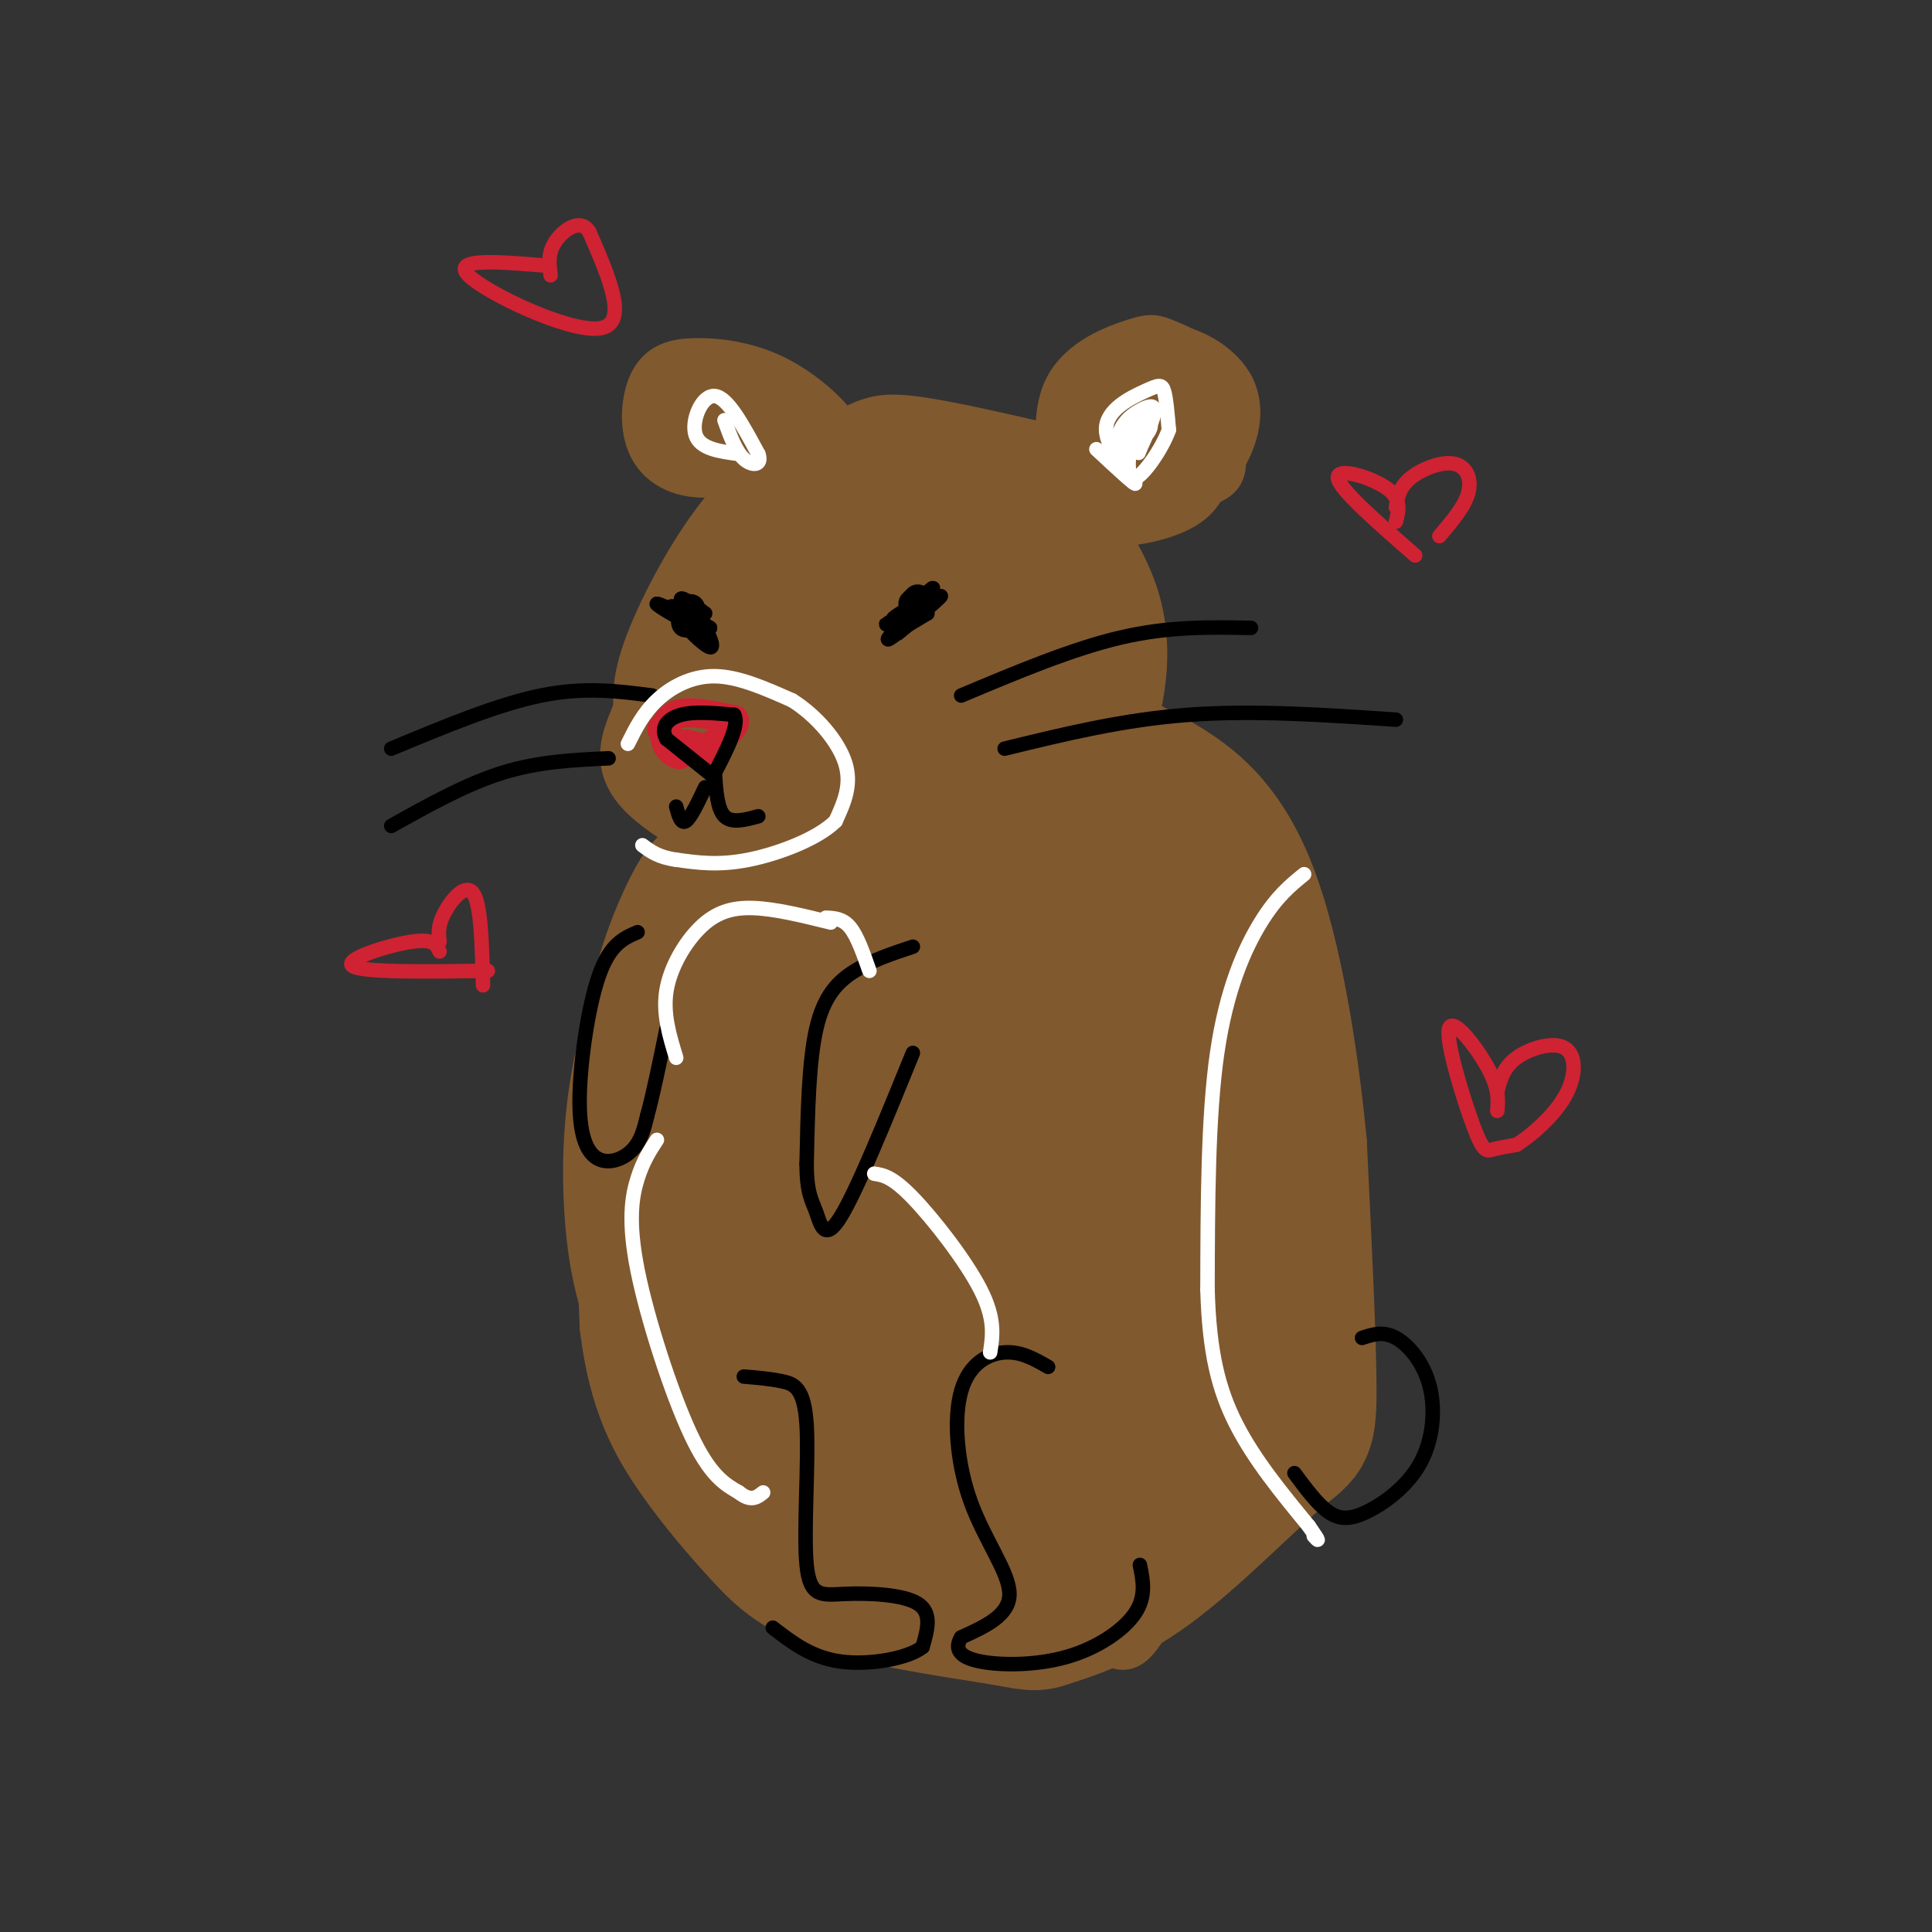 <svg viewBox='0 0 400 400' version='1.1' xmlns='http://www.w3.org/2000/svg' xmlns:xlink='http://www.w3.org/1999/xlink'><rect x="0" y="0" width="400" height="400" fill="#333333" stroke="none"/><g fill='none' stroke='rgb(129,89,47)' stroke-width='12' stroke-linecap='round' stroke-linejoin='round'><path d='M218,94c-11.178,-2.578 -22.356,-5.156 -29,-6c-6.644,-0.844 -8.756,0.044 -14,3c-5.244,2.956 -13.622,7.978 -22,13'/><path d='M153,104c-7.067,7.578 -13.733,20.022 -17,28c-3.267,7.978 -3.133,11.489 -3,15'/><path d='M133,147c-1.889,5.044 -5.111,10.156 0,16c5.111,5.844 18.556,12.422 32,19'/><path d='M165,182c10.998,3.766 22.494,3.679 30,3c7.506,-0.679 11.021,-1.952 15,-4c3.979,-2.048 8.423,-4.871 12,-9c3.577,-4.129 6.289,-9.565 9,-15'/><path d='M231,157c3.247,-8.037 6.865,-20.631 3,-33c-3.865,-12.369 -15.212,-24.513 -17,-26c-1.788,-1.487 5.985,7.684 9,14c3.015,6.316 1.273,9.777 0,15c-1.273,5.223 -2.078,12.206 -5,19c-2.922,6.794 -7.961,13.397 -13,20'/><path d='M208,166c-4.681,5.464 -9.882,9.123 -13,11c-3.118,1.877 -4.151,1.971 -8,-1c-3.849,-2.971 -10.513,-9.009 -14,-14c-3.487,-4.991 -3.798,-8.937 -4,-13c-0.202,-4.063 -0.294,-8.244 0,-12c0.294,-3.756 0.975,-7.087 6,-12c5.025,-4.913 14.395,-11.410 20,-14c5.605,-2.590 7.447,-1.275 10,0c2.553,1.275 5.819,2.511 8,4c2.181,1.489 3.277,3.233 4,8c0.723,4.767 1.073,12.557 -4,22c-5.073,9.443 -15.569,20.539 -24,26c-8.431,5.461 -14.796,5.289 -22,1c-7.204,-4.289 -15.246,-12.694 -19,-17c-3.754,-4.306 -3.221,-4.513 -3,-7c0.221,-2.487 0.130,-7.253 2,-12c1.870,-4.747 5.700,-9.477 9,-13c3.300,-3.523 6.070,-5.841 14,-9c7.930,-3.159 21.020,-7.158 28,-8c6.980,-0.842 7.852,1.474 9,4c1.148,2.526 2.574,5.263 4,8'/><path d='M211,118c-0.195,4.888 -2.682,13.109 -6,20c-3.318,6.891 -7.465,12.453 -14,18c-6.535,5.547 -15.456,11.079 -21,13c-5.544,1.921 -7.711,0.230 -10,-1c-2.289,-1.230 -4.702,-1.998 -8,-7c-3.298,-5.002 -7.483,-14.239 -8,-21c-0.517,-6.761 2.635,-11.046 5,-15c2.365,-3.954 3.944,-7.576 11,-13c7.056,-5.424 19.590,-12.648 28,-14c8.410,-1.352 12.695,3.169 15,6c2.305,2.831 2.628,3.972 1,10c-1.628,6.028 -5.208,16.942 -9,25c-3.792,8.058 -7.798,13.260 -14,18c-6.202,4.740 -14.602,9.019 -19,11c-4.398,1.981 -4.794,1.665 -8,-1c-3.206,-2.665 -9.221,-7.678 -12,-12c-2.779,-4.322 -2.322,-7.952 -3,-11c-0.678,-3.048 -2.490,-5.513 2,-12c4.490,-6.487 15.283,-16.996 22,-22c6.717,-5.004 9.359,-4.502 12,-4'/><path d='M175,106c4.395,-1.388 9.382,-2.859 14,-3c4.618,-0.141 8.869,1.048 12,3c3.131,1.952 5.144,4.668 6,8c0.856,3.332 0.554,7.281 0,11c-0.554,3.719 -1.360,7.209 -5,13c-3.640,5.791 -10.115,13.882 -15,19c-4.885,5.118 -8.180,7.261 -12,9c-3.820,1.739 -8.166,3.074 -12,3c-3.834,-0.074 -7.156,-1.556 -10,-3c-2.844,-1.444 -5.211,-2.851 -8,-7c-2.789,-4.149 -6.002,-11.042 -2,-19c4.002,-7.958 15.219,-16.983 22,-22c6.781,-5.017 9.127,-6.027 16,-6c6.873,0.027 18.275,1.089 24,2c5.725,0.911 5.775,1.670 4,7c-1.775,5.330 -5.373,15.229 -8,21c-2.627,5.771 -4.281,7.413 -9,11c-4.719,3.587 -12.501,9.118 -17,11c-4.499,1.882 -5.714,0.115 -8,-2c-2.286,-2.115 -5.644,-4.577 -7,-8c-1.356,-3.423 -0.711,-7.806 0,-12c0.711,-4.194 1.489,-8.198 7,-13c5.511,-4.802 15.756,-10.401 26,-16'/><path d='M193,113c6.384,-2.997 9.345,-2.489 12,-1c2.655,1.489 5.004,3.960 7,5c1.996,1.040 3.640,0.648 1,7c-2.640,6.352 -9.565,19.448 -14,27c-4.435,7.552 -6.380,9.561 -11,12c-4.620,2.439 -11.914,5.310 -16,6c-4.086,0.690 -4.963,-0.799 -5,-7c-0.037,-6.201 0.766,-17.113 6,-26c5.234,-8.887 14.900,-15.748 22,-18c7.100,-2.252 11.635,0.103 14,2c2.365,1.897 2.559,3.334 3,7c0.441,3.666 1.127,9.561 -3,18c-4.127,8.439 -13.068,19.422 -18,24c-4.932,4.578 -5.855,2.752 -8,-3c-2.145,-5.752 -5.511,-15.431 -4,-25c1.511,-9.569 7.900,-19.029 15,-24c7.100,-4.971 14.912,-5.454 19,-5c4.088,0.454 4.454,1.844 5,6c0.546,4.156 1.273,11.078 2,18'/><path d='M220,136c-1.228,10.738 -5.297,28.583 -8,34c-2.703,5.417 -4.038,-1.595 -7,-9c-2.962,-7.405 -7.550,-15.203 -9,-25c-1.450,-9.797 0.237,-21.591 3,-27c2.763,-5.409 6.602,-4.432 9,-5c2.398,-0.568 3.357,-2.682 7,1c3.643,3.682 9.971,13.158 13,22c3.029,8.842 2.760,17.050 2,22c-0.760,4.950 -2.010,6.642 -3,9c-0.990,2.358 -1.719,5.382 -4,8c-2.281,2.618 -6.116,4.828 -10,3c-3.884,-1.828 -7.819,-7.695 -10,-12c-2.181,-4.305 -2.607,-7.047 -2,-10c0.607,-2.953 2.248,-6.117 4,-9c1.752,-2.883 3.614,-5.484 6,-7c2.386,-1.516 5.296,-1.947 8,-2c2.704,-0.053 5.201,0.270 7,2c1.799,1.730 2.899,4.865 4,8'/><path d='M230,139c0.226,5.367 -1.209,14.786 -4,21c-2.791,6.214 -6.938,9.225 -12,9c-5.062,-0.225 -11.038,-3.685 -16,-8c-4.962,-4.315 -8.909,-9.486 -10,-15c-1.091,-5.514 0.673,-11.370 -1,-9c-1.673,2.370 -6.783,12.965 -11,19c-4.217,6.035 -7.540,7.511 -11,7c-3.460,-0.511 -7.056,-3.007 -9,-5c-1.944,-1.993 -2.234,-3.483 -2,-7c0.234,-3.517 0.994,-9.061 4,-12c3.006,-2.939 8.259,-3.272 11,0c2.741,3.272 2.969,10.150 1,16c-1.969,5.850 -6.134,10.671 -10,12c-3.866,1.329 -7.433,-0.836 -11,-3'/><path d='M149,164c-2.778,-2.648 -4.223,-7.768 -4,-12c0.223,-4.232 2.115,-7.576 5,-10c2.885,-2.424 6.764,-3.928 9,-2c2.236,1.928 2.828,7.289 2,12c-0.828,4.711 -3.075,8.773 -6,13c-2.925,4.227 -6.526,8.618 -8,6c-1.474,-2.618 -0.820,-12.246 1,-19c1.820,-6.754 4.805,-10.635 9,-13c4.195,-2.365 9.600,-3.214 12,-2c2.400,1.214 1.795,4.491 0,9c-1.795,4.509 -4.780,10.250 -8,15c-3.220,4.750 -6.675,8.510 -9,7c-2.325,-1.510 -3.522,-8.288 -2,-14c1.522,-5.712 5.761,-10.356 10,-15'/><path d='M160,139c5.180,-3.178 13.129,-3.624 19,-3c5.871,0.624 9.665,2.318 12,6c2.335,3.682 3.210,9.352 2,13c-1.210,3.648 -4.506,5.275 -7,6c-2.494,0.725 -4.187,0.549 -5,0c-0.813,-0.549 -0.745,-1.470 -3,-5c-2.255,-3.530 -6.831,-9.668 -1,-20c5.831,-10.332 22.070,-24.859 29,-30c6.930,-5.141 4.551,-0.898 1,3c-3.551,3.898 -8.276,7.449 -13,11'/><path d='M194,120c-14.333,11.321 -43.667,34.125 -54,40c-10.333,5.875 -1.667,-5.179 12,-18c13.667,-12.821 32.333,-27.411 51,-42'/><path d='M203,100c8.936,-6.533 5.777,-1.864 6,1c0.223,2.864 3.829,3.925 4,11c0.171,7.075 -3.094,20.164 -4,25c-0.906,4.836 0.547,1.418 2,-2'/><path d='M229,88c0.646,-2.984 1.293,-5.968 3,-9c1.707,-3.032 4.476,-6.111 9,-6c4.524,0.111 10.804,3.413 13,8c2.196,4.587 0.309,10.459 -3,15c-3.309,4.541 -8.041,7.750 -12,9c-3.959,1.250 -7.144,0.541 -10,-3c-2.856,-3.541 -5.384,-9.915 -4,-15c1.384,-5.085 6.681,-8.881 11,-9c4.319,-0.119 7.659,3.441 11,7'/><path d='M247,85c2.265,3.150 2.427,7.524 2,11c-0.427,3.476 -1.443,6.053 -5,8c-3.557,1.947 -9.654,3.264 -13,3c-3.346,-0.264 -3.941,-2.109 -5,-3c-1.059,-0.891 -2.581,-0.829 -4,-5c-1.419,-4.171 -2.734,-12.575 0,-18c2.734,-5.425 9.518,-7.872 13,-9c3.482,-1.128 3.664,-0.938 6,0c2.336,0.938 6.828,2.626 9,7c2.172,4.374 2.023,11.436 2,15c-0.023,3.564 0.078,3.629 -3,5c-3.078,1.371 -9.336,4.047 -13,5c-3.664,0.953 -4.735,0.183 -6,-2c-1.265,-2.183 -2.725,-5.780 -2,-9c0.725,-3.220 3.636,-6.063 6,-7c2.364,-0.937 4.182,0.031 6,1'/><path d='M240,87c1.362,2.116 1.767,6.907 0,9c-1.767,2.093 -5.707,1.486 -6,0c-0.293,-1.486 3.059,-3.853 4,-4c0.941,-0.147 -0.530,1.927 -2,4'/><path d='M171,92c0.965,-0.772 1.929,-1.545 0,-4c-1.929,-2.455 -6.752,-6.594 -12,-9c-5.248,-2.406 -10.922,-3.079 -15,-3c-4.078,0.079 -6.560,0.910 -8,4c-1.440,3.090 -1.837,8.440 0,12c1.837,3.560 5.909,5.329 11,5c5.091,-0.329 11.201,-2.757 13,-6c1.799,-3.243 -0.714,-7.302 -4,-9c-3.286,-1.698 -7.346,-1.034 -10,0c-2.654,1.034 -3.901,2.438 -3,4c0.901,1.562 3.951,3.281 7,5'/><path d='M150,91c3.012,-0.024 7.042,-2.583 6,-4c-1.042,-1.417 -7.155,-1.690 -10,-1c-2.845,0.690 -2.423,2.345 -2,4'/><path d='M232,147c8.644,6.822 17.289,13.644 24,23c6.711,9.356 11.489,21.244 14,30c2.511,8.756 2.756,14.378 3,20'/><path d='M273,220c0.349,10.817 -0.278,27.858 0,34c0.278,6.142 1.459,1.384 -5,15c-6.459,13.616 -20.560,45.604 -28,60c-7.440,14.396 -8.220,11.198 -9,8'/><path d='M145,171c-7.600,14.800 -15.200,29.600 -19,44c-3.800,14.400 -3.800,28.400 -3,38c0.800,9.600 2.400,14.800 4,20'/><path d='M127,273c2.303,8.574 6.061,20.010 13,30c6.939,9.990 17.061,18.536 24,24c6.939,5.464 10.697,7.847 19,8c8.303,0.153 21.152,-1.923 34,-4'/><path d='M217,331c8.167,-1.167 11.583,-2.083 15,-3'/></g>
<g fill='none' stroke='rgb(129,89,47)' stroke-width='28' stroke-linecap='round' stroke-linejoin='round'><path d='M155,182c-2.518,-0.333 -5.036,-0.667 -7,0c-1.964,0.667 -3.375,2.333 -6,8c-2.625,5.667 -6.464,15.333 -8,30c-1.536,14.667 -0.768,34.333 0,54'/><path d='M134,274c1.620,13.652 5.671,20.783 10,27c4.329,6.217 8.935,11.520 13,16c4.065,4.480 7.590,8.137 16,11c8.410,2.863 21.705,4.931 35,7'/><path d='M208,335c6.856,1.332 6.497,1.164 10,0c3.503,-1.164 10.867,-3.322 20,-10c9.133,-6.678 20.036,-17.875 26,-23c5.964,-5.125 6.990,-4.179 7,-14c0.010,-9.821 -0.995,-30.411 -2,-51'/><path d='M269,237c-1.754,-18.438 -5.139,-39.033 -10,-52c-4.861,-12.967 -11.198,-18.306 -17,-22c-5.802,-3.694 -11.071,-5.743 -14,-7c-2.929,-1.257 -3.519,-1.723 -7,2c-3.481,3.723 -9.852,11.635 -15,24c-5.148,12.365 -9.074,29.182 -13,46'/><path d='M193,228c-4.115,13.608 -7.901,24.627 -11,32c-3.099,7.373 -5.510,11.101 -9,8c-3.490,-3.101 -8.058,-13.030 -11,-23c-2.942,-9.970 -4.258,-19.983 -4,-31c0.258,-11.017 2.089,-23.040 4,-27c1.911,-3.960 3.900,0.143 5,1c1.100,0.857 1.309,-1.531 3,9c1.691,10.531 4.863,33.980 6,54c1.137,20.020 0.237,36.612 -1,46c-1.237,9.388 -2.812,11.574 -6,10c-3.188,-1.574 -7.988,-6.906 -11,-12c-3.012,-5.094 -4.234,-9.948 -6,-15c-1.766,-5.052 -4.076,-10.300 -5,-18c-0.924,-7.700 -0.462,-17.850 0,-28'/><path d='M147,234c0.183,-6.791 0.641,-9.767 4,-15c3.359,-5.233 9.617,-12.721 14,-15c4.383,-2.279 6.889,0.652 9,2c2.111,1.348 3.827,1.115 7,7c3.173,5.885 7.802,17.890 10,25c2.198,7.110 1.965,9.325 2,19c0.035,9.675 0.340,26.812 -1,38c-1.340,11.188 -4.323,16.429 -7,20c-2.677,3.571 -5.046,5.471 -8,3c-2.954,-2.471 -6.493,-9.314 -9,-16c-2.507,-6.686 -3.983,-13.214 -5,-19c-1.017,-5.786 -1.575,-10.829 1,-22c2.575,-11.171 8.282,-28.470 14,-42c5.718,-13.530 11.445,-23.292 17,-29c5.555,-5.708 10.936,-7.364 14,-8c3.064,-0.636 3.811,-0.253 6,5c2.189,5.253 5.820,15.376 8,25c2.180,9.624 2.909,18.750 1,32c-1.909,13.250 -6.454,30.625 -11,48'/><path d='M213,292c-2.887,9.290 -4.606,8.515 -7,8c-2.394,-0.515 -5.463,-0.770 -9,-7c-3.537,-6.230 -7.540,-18.437 -11,-30c-3.460,-11.563 -6.375,-22.484 -5,-35c1.375,-12.516 7.042,-26.628 10,-34c2.958,-7.372 3.207,-8.004 8,-11c4.793,-2.996 14.131,-8.355 22,-8c7.869,0.355 14.271,6.426 18,10c3.729,3.574 4.786,4.653 7,12c2.214,7.347 5.584,20.962 6,34c0.416,13.038 -2.123,25.500 -7,36c-4.877,10.500 -12.092,19.038 -16,23c-3.908,3.962 -4.510,3.346 -7,3c-2.490,-0.346 -6.867,-0.423 -10,-7c-3.133,-6.577 -5.022,-19.655 -6,-28c-0.978,-8.345 -1.046,-11.959 1,-20c2.046,-8.041 6.205,-20.511 10,-29c3.795,-8.489 7.227,-12.997 10,-15c2.773,-2.003 4.886,-1.502 7,-1'/><path d='M234,193c2.185,0.859 4.148,3.505 6,4c1.852,0.495 3.592,-1.162 4,12c0.408,13.162 -0.517,41.141 -3,58c-2.483,16.859 -6.523,22.596 -11,30c-4.477,7.404 -9.392,16.473 -13,20c-3.608,3.527 -5.909,1.511 -8,1c-2.091,-0.511 -3.971,0.483 -6,-5c-2.029,-5.483 -4.207,-17.442 -5,-24c-0.793,-6.558 -0.203,-7.717 4,-14c4.203,-6.283 12.017,-17.692 20,-23c7.983,-5.308 16.134,-4.514 21,-3c4.866,1.514 6.448,3.748 8,7c1.552,3.252 3.074,7.522 4,11c0.926,3.478 1.255,6.164 -1,14c-2.255,7.836 -7.096,20.823 -13,29c-5.904,8.177 -12.872,11.544 -17,13c-4.128,1.456 -5.415,1.001 -7,0c-1.585,-1.001 -3.466,-2.547 -4,-5c-0.534,-2.453 0.279,-5.814 1,-9c0.721,-3.186 1.349,-6.196 6,-11c4.651,-4.804 13.326,-11.402 22,-18'/><path d='M242,280c6.408,-2.938 11.427,-1.283 14,0c2.573,1.283 2.701,2.195 1,6c-1.701,3.805 -5.229,10.505 -9,15c-3.771,4.495 -7.784,6.787 -12,8c-4.216,1.213 -8.633,1.347 -12,-2c-3.367,-3.347 -5.683,-10.173 -8,-17'/></g>
<g fill='none' stroke='rgb(207,34,51)' stroke-width='6' stroke-linecap='round' stroke-linejoin='round'><path d='M137,151c2.018,2.155 4.036,4.310 4,5c-0.036,0.690 -2.125,-0.083 -3,-2c-0.875,-1.917 -0.536,-4.976 2,-6c2.536,-1.024 7.268,-0.012 12,1'/><path d='M152,149c0.833,1.333 -3.083,4.167 -7,7'/><path d='M142,154c0.000,0.000 4.000,1.000 4,1'/></g>
<g fill='none' stroke='rgb(0,0,0)' stroke-width='6' stroke-linecap='round' stroke-linejoin='round'><path d='M190,124c0.000,0.000 -1.000,1.000 -1,1'/><path d='M142,126c-0.083,1.500 -0.167,3.000 0,3c0.167,0.000 0.583,-1.500 1,-3'/></g>
<g fill='none' stroke='rgb(0,0,0)' stroke-width='3' stroke-linecap='round' stroke-linejoin='round'><path d='M199,144c11.500,-4.833 23.000,-9.667 33,-12c10.000,-2.333 18.500,-2.167 27,-2'/><path d='M208,155c12.250,-3.000 24.500,-6.000 38,-7c13.500,-1.000 28.250,0.000 43,1'/><path d='M135,144c-7.000,-0.917 -14.000,-1.833 -23,0c-9.000,1.833 -20.000,6.417 -31,11'/><path d='M126,157c-7.250,0.333 -14.500,0.667 -22,3c-7.500,2.333 -15.250,6.667 -23,11'/><path d='M146,163c-1.500,3.167 -3.000,6.333 -4,7c-1.000,0.667 -1.500,-1.167 -2,-3'/><path d='M148,160c0.250,3.750 0.500,7.500 2,9c1.500,1.500 4.250,0.750 7,0'/><path d='M189,196c-4.222,1.400 -8.444,2.800 -12,5c-3.556,2.200 -6.444,5.200 -8,12c-1.556,6.800 -1.778,17.400 -2,28'/><path d='M167,241c0.024,6.131 1.083,7.458 2,10c0.917,2.542 1.690,6.298 5,1c3.310,-5.298 9.155,-19.649 15,-34'/><path d='M132,193c-2.858,1.228 -5.716,2.456 -8,9c-2.284,6.544 -3.994,18.404 -4,26c-0.006,7.596 1.691,10.930 4,12c2.309,1.070 5.231,-0.123 7,-2c1.769,-1.877 2.384,-4.439 3,-7'/><path d='M134,231c1.167,-4.167 2.583,-11.083 4,-18'/><path d='M217,283c-2.804,-1.614 -5.608,-3.228 -9,-3c-3.392,0.228 -7.373,2.298 -9,8c-1.627,5.702 -0.900,15.035 2,23c2.900,7.965 7.971,14.561 8,19c0.029,4.439 -4.986,6.719 -10,9'/><path d='M199,339c-1.512,2.474 -0.292,4.158 4,5c4.292,0.842 11.656,0.842 18,-1c6.344,-1.842 11.670,-5.526 14,-9c2.330,-3.474 1.665,-6.737 1,-10'/><path d='M154,285c2.782,0.235 5.563,0.470 8,1c2.437,0.530 4.529,1.355 5,9c0.471,7.645 -0.678,22.111 0,29c0.678,6.889 3.182,6.201 8,6c4.818,-0.201 11.948,0.085 15,2c3.052,1.915 2.026,5.457 1,9'/><path d='M191,341c-3.000,2.378 -11.000,3.822 -17,3c-6.000,-0.822 -10.000,-3.911 -14,-7'/><path d='M282,277c2.180,-0.725 4.361,-1.450 7,0c2.639,1.450 5.738,5.074 7,10c1.262,4.926 0.689,11.156 -2,16c-2.689,4.844 -7.493,8.304 -11,10c-3.507,1.696 -5.716,1.627 -8,0c-2.284,-1.627 -4.642,-4.814 -7,-8'/></g>
<g fill='none' stroke='rgb(255,255,255)' stroke-width='3' stroke-linecap='round' stroke-linejoin='round'><path d='M227,93c4.273,3.974 8.545,7.949 8,7c-0.545,-0.949 -5.909,-6.821 -6,-11c-0.091,-4.179 5.091,-6.663 8,-8c2.909,-1.337 3.545,-1.525 4,0c0.455,1.525 0.727,4.762 1,8'/><path d='M242,89c-1.353,3.844 -5.236,9.456 -7,10c-1.764,0.544 -1.411,-3.978 -1,-7c0.411,-3.022 0.878,-4.543 2,-5c1.122,-0.457 2.899,0.148 2,2c-0.899,1.852 -4.473,4.949 -6,5c-1.527,0.051 -1.007,-2.945 0,-5c1.007,-2.055 2.502,-3.169 4,-4c1.498,-0.831 2.999,-1.380 3,0c0.001,1.380 -1.500,4.690 -3,8'/><path d='M236,93c-0.500,1.333 -0.250,0.667 0,0'/><path d='M153,94c-4.044,-0.533 -8.089,-1.067 -9,-4c-0.911,-2.933 1.311,-8.267 4,-8c2.689,0.267 5.844,6.133 9,12'/><path d='M157,94c0.911,2.444 -1.311,2.556 -3,1c-1.689,-1.556 -2.844,-4.778 -4,-8'/><path d='M172,191c-5.738,-1.417 -11.476,-2.833 -16,-3c-4.524,-0.167 -7.833,0.917 -11,4c-3.167,3.083 -6.190,8.167 -7,13c-0.810,4.833 0.595,9.417 2,14'/><path d='M171,190c1.750,0.083 3.500,0.167 5,2c1.500,1.833 2.750,5.417 4,9'/><path d='M136,236c-1.423,2.173 -2.845,4.345 -4,8c-1.155,3.655 -2.042,8.792 0,19c2.042,10.208 7.012,25.488 11,34c3.988,8.512 6.994,10.256 10,12'/><path d='M153,309c2.500,2.000 3.750,1.000 5,0'/><path d='M181,243c1.867,0.289 3.733,0.578 8,5c4.267,4.422 10.933,12.978 14,19c3.067,6.022 2.533,9.511 2,13'/><path d='M130,154c1.556,-3.133 3.111,-6.267 6,-9c2.889,-2.733 7.111,-5.067 12,-5c4.889,0.067 10.444,2.533 16,5'/><path d='M164,145c5.022,3.133 9.578,8.467 11,13c1.422,4.533 -0.289,8.267 -2,12'/><path d='M173,170c-3.644,3.644 -11.756,6.756 -18,8c-6.244,1.244 -10.622,0.622 -15,0'/><path d='M140,178c-3.667,-0.500 -5.333,-1.750 -7,-3'/><path d='M270,181c-2.844,2.311 -5.689,4.622 -9,10c-3.311,5.378 -7.089,13.822 -9,27c-1.911,13.178 -1.956,31.089 -2,49'/><path d='M250,267c0.356,12.911 2.244,20.689 6,28c3.756,7.311 9.378,14.156 15,21'/><path d='M271,316c2.667,3.833 1.833,2.917 1,2'/></g>
<g fill='none' stroke='rgb(207,34,51)' stroke-width='3' stroke-linecap='round' stroke-linejoin='round'><path d='M91,197c-0.578,-1.378 -1.156,-2.756 -6,-2c-4.844,0.756 -13.956,3.644 -12,5c1.956,1.356 14.978,1.178 28,1'/><path d='M91,195c-0.200,-1.667 -0.400,-3.333 1,-6c1.400,-2.667 4.400,-6.333 6,-4c1.600,2.333 1.800,10.667 2,19'/><path d='M289,108c0.622,-2.378 1.244,-4.756 -2,-7c-3.244,-2.244 -10.356,-4.356 -10,-2c0.356,2.356 8.178,9.178 16,16'/><path d='M289,105c0.375,-2.071 0.750,-4.143 3,-6c2.250,-1.857 6.375,-3.500 9,-3c2.625,0.500 3.750,3.143 3,6c-0.750,2.857 -3.375,5.929 -6,9'/><path d='M113,55c-9.800,-0.822 -19.600,-1.644 -16,2c3.600,3.644 20.600,11.756 27,11c6.400,-0.756 2.200,-10.378 -2,-20'/><path d='M122,48c-1.822,-2.978 -5.378,-0.422 -7,2c-1.622,2.422 -1.311,4.711 -1,7'/><path d='M310,230c0.188,-2.333 0.376,-4.667 -2,-9c-2.376,-4.333 -7.317,-10.667 -8,-8c-0.683,2.667 2.893,14.333 5,20c2.107,5.667 2.745,5.333 4,5c1.255,-0.333 3.128,-0.667 5,-1'/><path d='M314,237c2.892,-1.804 7.620,-5.813 10,-10c2.380,-4.187 2.410,-8.550 0,-10c-2.410,-1.450 -7.260,0.014 -10,2c-2.740,1.986 -3.370,4.493 -4,7'/></g>
<g fill='none' stroke='rgb(0,0,0)' stroke-width='3' stroke-linecap='round' stroke-linejoin='round'><path d='M192,127c-2.500,1.500 -5.000,3.000 -5,3c0.000,0.000 2.500,-1.500 5,-3'/><path d='M192,127c-0.333,-0.333 -3.667,0.333 -7,1'/><path d='M185,128c1.012,-1.071 7.042,-4.250 7,-4c-0.042,0.250 -6.155,3.929 -8,5c-1.845,1.071 0.577,-0.464 3,-2'/><path d='M187,127c2.452,-2.107 7.083,-6.375 6,-5c-1.083,1.375 -7.881,8.393 -9,10c-1.119,1.607 3.440,-2.196 8,-6'/><path d='M192,126c2.238,-1.857 3.833,-3.500 2,-2c-1.833,1.500 -7.095,6.143 -8,7c-0.905,0.857 2.548,-2.071 6,-5'/><path d='M142,129c0.220,-1.899 0.440,-3.798 2,-2c1.560,1.798 4.458,7.292 3,7c-1.458,-0.292 -7.274,-6.369 -8,-8c-0.726,-1.631 3.637,1.185 8,4'/><path d='M147,130c-1.833,-0.881 -10.417,-5.083 -11,-5c-0.583,0.083 6.833,4.452 9,5c2.167,0.548 -0.917,-2.726 -4,-6'/><path d='M141,124c0.167,-0.500 2.583,1.250 5,3'/><path d='M148,161c0.000,0.000 -10.000,-8.000 -10,-8'/><path d='M138,153c-1.378,-2.356 0.178,-4.244 3,-5c2.822,-0.756 6.911,-0.378 11,0'/><path d='M152,148c1.167,2.000 -1.417,7.000 -4,12'/></g>
</svg>